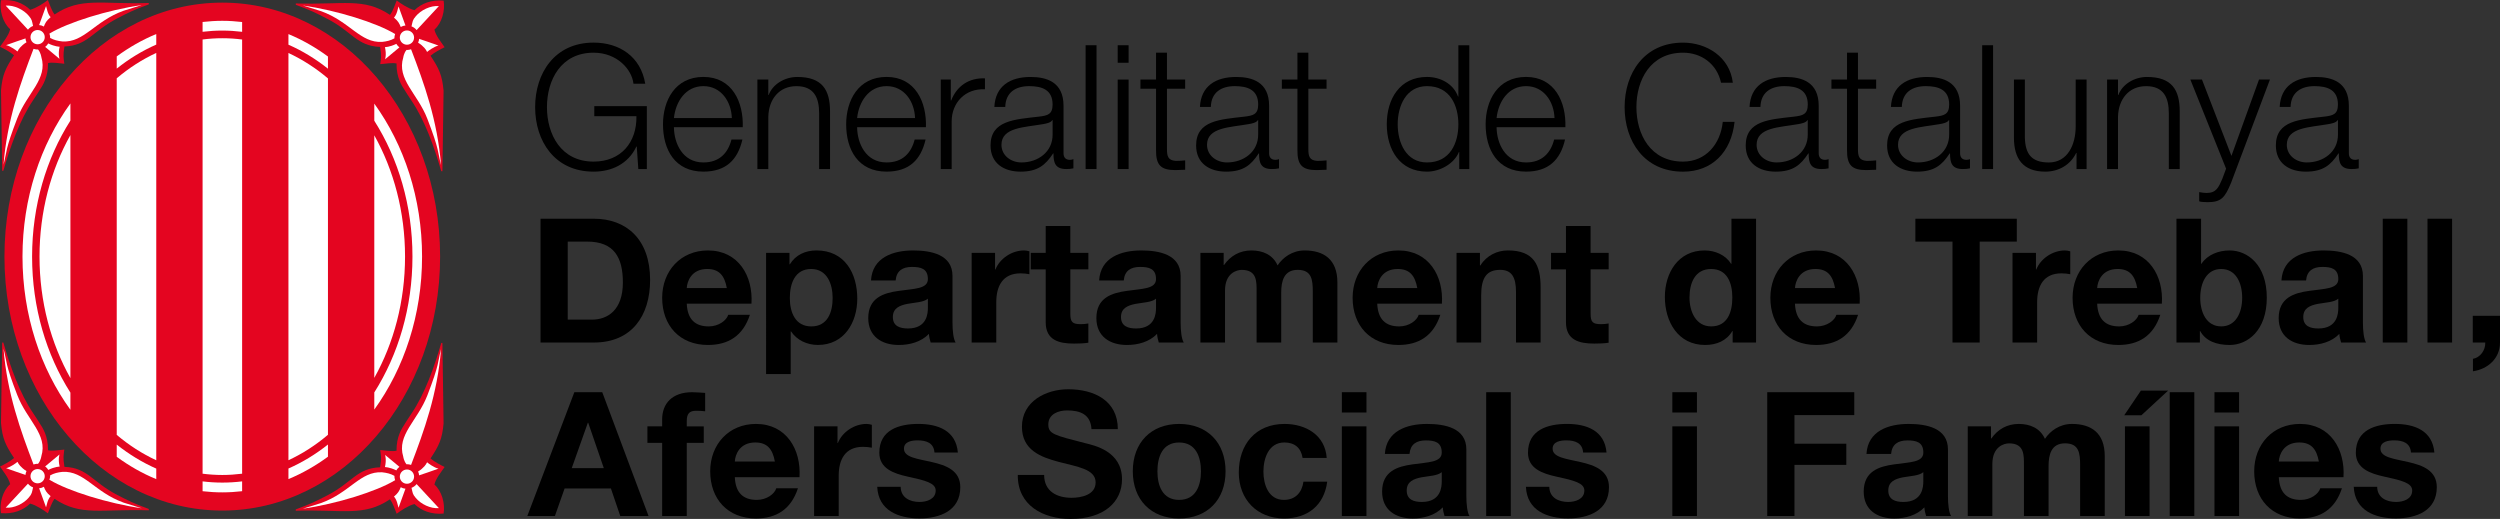 <!-- Generator: Adobe Illustrator 19.1.0, SVG Export Plug-In  -->
<svg version="1.1"
	 xmlns="http://www.w3.org/2000/svg" xmlns:xlink="http://www.w3.org/1999/xlink" xmlns:a="http://ns.adobe.com/AdobeSVGViewerExtensions/3.0/"
	 x="0px" y="0px" width="115.284px" height="23.931px" viewBox="0 0 115.284 23.931"
	 style="enable-background:new 0 0 115.284 23.931;" xml:space="preserve">
<rect x="0" y="0" width="115.284" height="23.931" fill="#333333" stroke="none"/>
<style type="text/css">
	.st0{fill:#E40520;}
	.st1{fill:#FFFFFF;}
</style>
<defs>
</defs>
<g>
	<g>
		<path class="st0" d="M10.25,0.121c-5.548,0-10.045,5.244-10.045,11.712S4.702,23.544,10.25,23.544
			c5.548,0,10.045-5.244,10.045-11.712S15.798,0.121,10.25,0.121z"/>
		<path class="st1" d="M3.247,17.437c-0.899-1.603-1.425-3.53-1.425-5.605c0-2.075,0.525-4.003,1.425-5.604V17.437z"/>
		<path class="st1" d="M5.383,3.611C5.944,3.135,6.556,2.742,7.206,2.44v18.785c-0.65-0.302-1.262-0.696-1.823-1.171V3.611z"/>
		<path class="st1" d="M9.342,1.821c0.299-0.038,0.602-0.058,0.908-0.058c0.309,0,0.614,0.02,0.915,0.059v20.022
			c-0.301,0.037-0.606,0.059-0.915,0.059c-0.307,0-0.609-0.021-0.908-0.059V1.821z"/>
		<path class="st1" d="M13.301,2.443c0.65,0.303,1.262,0.697,1.822,1.173v16.434c-0.561,0.476-1.172,0.871-1.822,1.173V2.443z"/>
		<path class="st1" d="M17.26,6.24c0.896,1.601,1.418,3.523,1.418,5.593c0,2.07-0.522,3.993-1.418,5.593V6.24z"/>
		<path class="st1" d="M15.123,2.606v0.562c-0.564-0.449-1.175-0.823-1.822-1.107V1.572C13.944,1.838,14.555,2.187,15.123,2.606z"/>
		<path class="st1" d="M10.25,0.96c0.309,0,0.614,0.02,0.915,0.055v0.452c-0.301-0.036-0.606-0.057-0.915-0.057
			c-0.307,0-0.609,0.02-0.908,0.056V1.013C9.641,0.98,9.944,0.96,10.25,0.96z"/>
		<path class="st1" d="M7.206,1.569v0.487C6.559,2.341,5.948,2.714,5.383,3.163V2.601C5.952,2.183,6.562,1.835,7.206,1.569z"/>
		<path class="st1" d="M1.037,11.833c0-2.697,0.832-5.163,2.21-7.063v0.79C2.139,7.304,1.48,9.477,1.48,11.833
			s0.658,4.528,1.767,6.273v0.79C1.869,16.996,1.037,14.529,1.037,11.833z"/>
		<path class="st1" d="M5.383,21.064v-0.562c0.565,0.448,1.176,0.821,1.823,1.107v0.486C6.562,21.83,5.952,21.483,5.383,21.064z"/>
		<path class="st1" d="M10.25,22.705c-0.306,0-0.609-0.019-0.908-0.053v-0.454c0.299,0.037,0.602,0.056,0.908,0.056
			c0.309,0,0.614-0.019,0.915-0.056v0.453C10.864,22.686,10.559,22.705,10.25,22.705z"/>
		<path class="st1" d="M13.301,22.093v-0.488c0.647-0.285,1.258-0.658,1.822-1.107v0.562C14.555,21.478,13.944,21.827,13.301,22.093
			z"/>
		<path class="st1" d="M17.26,18.096c1.104-1.744,1.76-3.913,1.76-6.264s-0.655-4.52-1.76-6.264v-0.79
			c1.373,1.898,2.203,4.361,2.203,7.054s-0.83,5.155-2.203,7.055V18.096z"/>
		<path class="st0" d="M20.032,22.345c0.068-0.291,0.31-0.572,0.47-0.81c-0.205-0.101-0.469-0.239-0.649-0.395
			c0.396-0.596,0.536-0.893,0.602-1.611l-0.054-3.714h-0.053c-0.323,1.117-0.757,2.35-1.377,3.261
			c-0.176,0.258-0.211,0.326-0.31,0.479c-0.122,0.188-0.385,0.573-0.376,1.23c-0.223,0.045-0.491-0.014-0.751-0.032
			c0.033,0.28,0.068,0.335-0.006,0.796c-1.073,0.04-1.278,0.696-2.436,1.296c-0.529,0.274-0.754,0.387-1.454,0.646v0.061
			c2.174-0.068,3.134,0.287,4.345-0.527c0.142,0.188,0.215,0.445,0.309,0.666c0.171-0.135,0.539-0.377,0.819-0.449
			c0.32,0.315,0.794,0.491,1.344,0.441C20.534,23.24,20.38,22.645,20.032,22.345z"/>
		<path class="st1" d="M20.22,21.611c-0.142,0.058-0.883,0.305-0.883,0.305l-0.01,0.01c-0.003-0.059-0.017-0.117-0.042-0.172
			l-0.004-0.012c0.259-0.155,0.392-0.36,0.394-0.395c-0.002-0.003,0.026-0.03,0.027-0.029c0.002,0,0.002,0.001,0.002,0.004
			C19.727,21.351,20.019,21.569,20.22,21.611z"/>
		<path class="st1" d="M19.704,18.24c0.573-1.48,0.473-1.529,0.635-2.145c-0.166,2.069-0.784,3.777-1.383,5.344
			c0,0-0.138-0.043-0.209-0.028c-0.124-0.143-0.151-0.349-0.151-0.349C18.286,20.052,19.253,19.404,19.704,18.24z"/>
		<path class="st1" d="M17.757,20.976l0.659,0.549l0.003,0.006c-0.021,0.014-0.038,0.03-0.056,0.047
			c-0.032,0.031-0.059,0.066-0.08,0.104l-0.003,0.01c-0.32-0.155-0.529-0.153-0.529-0.153C17.832,21.19,17.757,20.976,17.757,20.976
			z"/>
		<path class="st1" d="M13.961,23.46l0.844-0.263c1.332-0.479,1.81-1.474,2.814-1.418c0.215,0.023,0.395,0.065,0.571,0.165l0,0
			c-0.007,0.066,0.014,0.142,0.032,0.206h-0.014C17.371,22.657,15.537,23.234,13.961,23.46z"/>
		<path class="st1" d="M18.378,23.414c-0.038-0.103-0.061-0.349-0.21-0.514c0.201-0.172,0.244-0.266,0.312-0.433l0.005,0.002
			c0.062,0.038,0.134,0.06,0.205,0.066l0.008-0.001L18.378,23.414z"/>
		<circle class="st1" cx="18.766" cy="21.979" r="0.329"/>
		<path class="st1" d="M19.169,22.957c-0.149-0.172-0.137-0.229-0.193-0.463c0.073-0.021,0.184-0.098,0.235-0.171l1.028,1.108
			C19.857,23.466,19.405,23.246,19.169,22.957z"/>
		<path class="st0" d="M20.032,1.366c0.068,0.292,0.31,0.572,0.47,0.811c-0.205,0.101-0.469,0.238-0.649,0.394
			c0.396,0.597,0.536,0.895,0.602,1.612l-0.054,3.713h-0.053c-0.323-1.117-0.757-2.35-1.377-3.261
			c-0.176-0.258-0.211-0.325-0.31-0.479c-0.122-0.187-0.385-0.571-0.376-1.229c-0.223-0.045-0.491,0.013-0.751,0.032
			c0.033-0.28,0.068-0.335-0.006-0.796c-1.073-0.04-1.278-0.697-2.436-1.296C14.564,0.593,14.34,0.48,13.64,0.221V0.159
			c2.174,0.069,3.134-0.285,4.345,0.528c0.142-0.188,0.215-0.446,0.309-0.666c0.171,0.135,0.539,0.377,0.819,0.449
			c0.32-0.316,0.794-0.492,1.344-0.441C20.534,0.471,20.38,1.066,20.032,1.366z"/>
		<path class="st1" d="M20.22,2.101c-0.142-0.059-0.883-0.306-0.883-0.306l-0.01-0.01c-0.003,0.059-0.017,0.118-0.042,0.173
			L19.281,1.97c0.259,0.154,0.392,0.36,0.394,0.395c-0.002,0.002,0.026,0.029,0.027,0.029c0.002,0,0.002-0.002,0.002-0.004
			C19.727,2.36,20.019,2.143,20.22,2.101z"/>
		<path class="st1" d="M19.704,5.472c0.573,1.48,0.473,1.529,0.635,2.144c-0.166-2.07-0.784-3.777-1.383-5.344
			c0,0-0.138,0.042-0.209,0.029c-0.124,0.143-0.151,0.348-0.151,0.348C18.286,3.66,19.253,4.308,19.704,5.472z"/>
		<path class="st1" d="M17.757,2.735l0.659-0.549l0.003-0.005c-0.021-0.014-0.038-0.029-0.056-0.047
			c-0.032-0.032-0.059-0.066-0.08-0.103l-0.003-0.01c-0.32,0.156-0.529,0.152-0.529,0.152C17.832,2.521,17.757,2.735,17.757,2.735z"
			/>
		<path class="st1" d="M13.961,0.252l0.844,0.263c1.332,0.479,1.81,1.474,2.814,1.417c0.215-0.022,0.395-0.065,0.571-0.165l0,0
			c-0.007-0.065,0.014-0.142,0.032-0.205h-0.014C17.371,1.054,15.537,0.477,13.961,0.252z"/>
		<path class="st1" d="M18.378,0.297c-0.038,0.104-0.061,0.349-0.21,0.515c0.201,0.171,0.244,0.265,0.312,0.432l0.005-0.002
			c0.062-0.037,0.134-0.06,0.205-0.065l0.008,0.001L18.378,0.297z"/>
		<circle class="st1" cx="18.766" cy="1.733" r="0.329"/>
		<path class="st1" d="M19.169,0.755c-0.149,0.172-0.137,0.228-0.193,0.463c0.073,0.02,0.184,0.097,0.235,0.17l1.028-1.107
			C19.857,0.246,19.405,0.466,19.169,0.755z"/>
		<path class="st0" d="M0.469,22.326C0.401,22.035,0.159,21.753,0,21.515c0.205-0.102,0.469-0.239,0.647-0.395
			c-0.395-0.596-0.536-0.894-0.601-1.611L0.1,15.795h0.053c0.324,1.116,0.758,2.35,1.377,3.261c0.176,0.258,0.211,0.325,0.31,0.478
			c0.121,0.188,0.384,0.572,0.375,1.229c0.223,0.047,0.491-0.012,0.75-0.031c-0.031,0.281-0.066,0.336,0.006,0.796
			c1.074,0.041,1.279,0.696,2.436,1.296c0.53,0.274,0.754,0.387,1.454,0.646v0.062c-2.174-0.069-3.134,0.286-4.345-0.528
			c-0.142,0.188-0.215,0.446-0.308,0.667c-0.172-0.135-0.54-0.378-0.819-0.449c-0.32,0.314-0.795,0.49-1.345,0.441
			C-0.033,23.22,0.121,22.625,0.469,22.326z"/>
		<path class="st1" d="M0.281,21.59c0.143,0.058,0.884,0.306,0.884,0.306l0.009,0.01c0.003-0.059,0.018-0.117,0.043-0.172
			l0.003-0.013c-0.259-0.155-0.391-0.36-0.395-0.394c0.002-0.004-0.025-0.031-0.027-0.029c-0.001,0-0.001,0.002-0.001,0.004
			C0.774,21.332,0.482,21.548,0.281,21.59z"/>
		<path class="st1" d="M0.798,18.22c-0.574-1.48-0.474-1.529-0.636-2.145c0.166,2.069,0.785,3.776,1.384,5.344
			c0,0,0.138-0.043,0.208-0.029c0.124-0.145,0.152-0.348,0.152-0.348C2.215,20.032,1.248,19.384,0.798,18.22z"/>
		<path class="st1" d="M2.744,20.957l-0.659,0.549L2.083,21.51c0.019,0.015,0.038,0.03,0.056,0.048
			c0.031,0.031,0.058,0.066,0.079,0.102l0.003,0.011c0.32-0.156,0.529-0.154,0.529-0.154C2.669,21.171,2.744,20.957,2.744,20.957z"
			/>
		<path class="st1" d="M6.541,23.44l-0.844-0.263c-1.333-0.479-1.812-1.475-2.816-1.418c-0.214,0.022-0.393,0.065-0.571,0.165l0,0
			c0.008,0.065-0.014,0.142-0.032,0.206h0.015C3.13,22.636,4.964,23.214,6.541,23.44z"/>
		<path class="st1" d="M2.123,23.394c0.039-0.104,0.061-0.348,0.211-0.514c-0.202-0.172-0.244-0.266-0.312-0.434L2.017,22.45
			c-0.064,0.038-0.134,0.06-0.205,0.065l-0.009-0.002L2.123,23.394z"/>
		<circle class="st1" cx="1.735" cy="21.959" r="0.329"/>
		<path class="st1" d="M1.333,22.937c0.148-0.173,0.137-0.229,0.192-0.463c-0.073-0.022-0.184-0.098-0.235-0.17l-1.028,1.106
			C0.644,23.447,1.096,23.225,1.333,22.937z"/>
		<path class="st0" d="M0.469,1.345C0.401,1.638,0.159,1.919,0,2.157C0.205,2.257,0.469,2.396,0.647,2.55
			C0.253,3.147,0.111,3.445,0.047,4.162L0.1,7.877h0.053c0.324-1.117,0.758-2.35,1.377-3.26C1.705,4.358,1.74,4.29,1.84,4.137
			c0.121-0.188,0.384-0.572,0.375-1.23c0.223-0.045,0.491,0.012,0.75,0.032C2.934,2.659,2.898,2.604,2.971,2.144
			C4.045,2.103,4.25,1.447,5.407,0.848c0.53-0.275,0.754-0.388,1.454-0.647V0.138c-2.174,0.07-3.134-0.285-4.345,0.529
			C2.375,0.48,2.302,0.22,2.209,0.001c-0.172,0.135-0.54,0.377-0.819,0.45c-0.32-0.316-0.795-0.492-1.345-0.442
			C-0.033,0.451,0.121,1.046,0.469,1.345z"/>
		<path class="st1" d="M0.281,2.082c0.143-0.059,0.884-0.307,0.884-0.307l0.009-0.01c0.003,0.06,0.018,0.118,0.043,0.173L1.22,1.951
			c-0.259,0.154-0.391,0.36-0.395,0.394c0.002,0.003-0.025,0.03-0.027,0.03c-0.001,0-0.001-0.002-0.001-0.004
			C0.774,2.34,0.482,2.124,0.281,2.082z"/>
		<path class="st1" d="M0.798,5.452C0.224,6.933,0.324,6.981,0.162,7.597c0.166-2.07,0.785-3.778,1.384-5.345
			c0,0,0.138,0.043,0.208,0.029c0.124,0.144,0.152,0.348,0.152,0.348C2.215,3.64,1.248,4.288,0.798,5.452z"/>
		<path class="st1" d="M2.744,2.715l-0.659-0.55L2.083,2.161c0.019-0.014,0.038-0.029,0.056-0.047
			C2.17,2.083,2.196,2.047,2.218,2.01l0.003-0.009C2.541,2.157,2.75,2.154,2.75,2.154C2.669,2.502,2.744,2.715,2.744,2.715z"/>
		<path class="st1" d="M6.541,0.232L5.697,0.496C4.364,0.974,3.886,1.969,2.882,1.912C2.668,1.89,2.488,1.847,2.31,1.748l0,0
			c0.008-0.066-0.014-0.143-0.032-0.205l0.015-0.001C3.13,1.036,4.964,0.458,6.541,0.232z"/>
		<path class="st1" d="M2.123,0.278c0.039,0.104,0.061,0.349,0.211,0.515C2.132,0.962,2.09,1.056,2.022,1.224L2.017,1.222
			C1.953,1.184,1.883,1.162,1.811,1.157L1.803,1.158L2.123,0.278z"/>
		<circle class="st1" cx="1.735" cy="1.713" r="0.329"/>
		<path class="st1" d="M1.333,0.736C1.481,0.908,1.47,0.964,1.525,1.197c-0.073,0.022-0.184,0.1-0.235,0.172L0.262,0.26
			C0.644,0.225,1.096,0.447,1.333,0.736z"/>
	</g>
	<g>
		<path d="M29.827,7.795h-0.392l-0.072-1.039h-0.016c-0.384,0.815-1.151,1.159-1.975,1.159c-1.799,0-2.695-1.415-2.695-2.975
			c0-1.559,0.896-2.975,2.695-2.975c1.199,0,2.175,0.648,2.382,1.895h-0.543C29.14,3.205,28.46,2.43,27.373,2.43
			c-1.511,0-2.151,1.264-2.151,2.511c0,1.247,0.64,2.511,2.151,2.511c1.263,0,1.998-0.888,1.975-2.095h-1.943V4.893h2.423V7.795z"/>
		<path d="M31.077,5.868c0.008,0.735,0.392,1.623,1.359,1.623c0.736,0,1.135-0.432,1.295-1.056h0.504
			c-0.216,0.936-0.759,1.479-1.799,1.479c-1.311,0-1.863-1.008-1.863-2.183c0-1.088,0.552-2.184,1.863-2.184
			c1.327,0,1.855,1.16,1.815,2.319H31.077z M33.748,5.444c-0.024-0.76-0.496-1.472-1.312-1.472c-0.823,0-1.279,0.72-1.359,1.472
			H33.748z"/>
		<path d="M34.926,3.669h0.504v0.712h0.016c0.184-0.496,0.736-0.832,1.319-0.832c1.16,0,1.511,0.608,1.511,1.592v2.654h-0.503V5.221
			c0-0.712-0.232-1.248-1.048-1.248c-0.799,0-1.279,0.608-1.295,1.416v2.406h-0.504V3.669z"/>
		<path d="M39.525,5.868c0.008,0.735,0.392,1.623,1.359,1.623c0.736,0,1.135-0.432,1.295-1.056h0.503
			c-0.216,0.936-0.759,1.479-1.799,1.479c-1.311,0-1.863-1.008-1.863-2.183c0-1.088,0.552-2.184,1.863-2.184
			c1.327,0,1.855,1.16,1.815,2.319H39.525z M42.196,5.444c-0.024-0.76-0.496-1.472-1.312-1.472c-0.823,0-1.279,0.72-1.359,1.472
			H42.196z"/>
		<path d="M43.382,3.669h0.463v0.968h0.016c0.256-0.664,0.815-1.056,1.559-1.023v0.504c-0.912-0.048-1.535,0.623-1.535,1.478v2.199
			h-0.503V3.669z"/>
		<path d="M45.853,4.933c0.048-0.968,0.728-1.384,1.671-1.384c0.728,0,1.519,0.225,1.519,1.328v2.19
			c0,0.191,0.096,0.304,0.296,0.304c0.056,0,0.12-0.016,0.16-0.032v0.424c-0.112,0.024-0.192,0.032-0.328,0.032
			c-0.512,0-0.592-0.288-0.592-0.72h-0.016c-0.352,0.536-0.712,0.84-1.503,0.84c-0.76,0-1.383-0.376-1.383-1.208
			c0-1.159,1.127-1.199,2.215-1.327c0.416-0.048,0.647-0.104,0.647-0.56c0-0.68-0.488-0.848-1.079-0.848
			c-0.624,0-1.087,0.288-1.104,0.96H45.853z M48.54,5.54h-0.016c-0.064,0.12-0.288,0.16-0.424,0.184
			c-0.856,0.152-1.919,0.145-1.919,0.952c0,0.504,0.448,0.815,0.92,0.815c0.768,0,1.447-0.488,1.439-1.296V5.54z"/>
		<path d="M50.061,2.086h0.504v5.709h-0.504V2.086z"/>
		<path d="M51.541,2.086h0.503v0.808h-0.503V2.086z M51.541,3.669h0.503v4.126h-0.503V3.669z"/>
		<path d="M53.813,3.669h0.839v0.424h-0.839v2.782c0,0.328,0.048,0.521,0.408,0.544c0.144,0,0.288-0.008,0.432-0.023v0.432
			c-0.152,0-0.296,0.016-0.448,0.016c-0.671,0-0.903-0.224-0.896-0.928V4.093H52.59V3.669h0.719V2.43h0.504V3.669z"/>
		<path d="M55.333,4.933c0.048-0.968,0.727-1.384,1.671-1.384c0.728,0,1.519,0.225,1.519,1.328v2.19
			c0,0.191,0.096,0.304,0.296,0.304c0.056,0,0.12-0.016,0.16-0.032v0.424c-0.112,0.024-0.192,0.032-0.328,0.032
			c-0.512,0-0.592-0.288-0.592-0.72h-0.016c-0.352,0.536-0.711,0.84-1.503,0.84c-0.76,0-1.383-0.376-1.383-1.208
			c0-1.159,1.127-1.199,2.215-1.327c0.416-0.048,0.647-0.104,0.647-0.56c0-0.68-0.488-0.848-1.079-0.848
			c-0.624,0-1.087,0.288-1.104,0.96H55.333z M58.019,5.54h-0.016c-0.064,0.12-0.288,0.16-0.424,0.184
			c-0.856,0.152-1.919,0.145-1.919,0.952c0,0.504,0.448,0.815,0.92,0.815c0.767,0,1.447-0.488,1.439-1.296V5.54z"/>
		<path d="M60.333,3.669h0.839v0.424h-0.839v2.782c0,0.328,0.048,0.521,0.408,0.544c0.144,0,0.288-0.008,0.432-0.023v0.432
			c-0.152,0-0.295,0.016-0.448,0.016c-0.671,0-0.903-0.224-0.896-0.928V4.093H59.11V3.669h0.719V2.43h0.504V3.669z"/>
		<path d="M67.755,7.795h-0.464V7.012h-0.016c-0.216,0.535-0.872,0.903-1.471,0.903c-1.255,0-1.855-1.016-1.855-2.183
			c0-1.168,0.6-2.184,1.855-2.184c0.616,0,1.215,0.312,1.431,0.904h0.016V2.086h0.504V7.795z M65.804,7.491
			c1.072,0,1.447-0.903,1.447-1.759c0-0.855-0.375-1.76-1.447-1.76c-0.96,0-1.351,0.904-1.351,1.76
			C64.453,6.588,64.845,7.491,65.804,7.491z"/>
		<path d="M69.013,5.868c0.008,0.735,0.392,1.623,1.359,1.623c0.736,0,1.135-0.432,1.295-1.056h0.503
			c-0.216,0.936-0.759,1.479-1.799,1.479c-1.311,0-1.863-1.008-1.863-2.183c0-1.088,0.552-2.184,1.863-2.184
			c1.327,0,1.855,1.16,1.815,2.319H69.013z M71.684,5.444c-0.024-0.76-0.496-1.472-1.312-1.472c-0.823,0-1.279,0.72-1.359,1.472
			H71.684z"/>
		<path d="M79.363,3.814c-0.192-0.88-0.919-1.384-1.751-1.384c-1.511,0-2.151,1.264-2.151,2.511c0,1.247,0.64,2.511,2.151,2.511
			c1.055,0,1.727-0.815,1.831-1.831h0.544c-0.152,1.399-1.04,2.295-2.375,2.295c-1.799,0-2.695-1.415-2.695-2.975
			c0-1.559,0.895-2.975,2.695-2.975c1.079,0,2.151,0.648,2.295,1.848H79.363z"/>
		<path d="M80.677,4.933c0.048-0.968,0.728-1.384,1.671-1.384c0.728,0,1.519,0.225,1.519,1.328v2.19
			c0,0.191,0.096,0.304,0.296,0.304c0.056,0,0.12-0.016,0.16-0.032v0.424c-0.112,0.024-0.192,0.032-0.328,0.032
			c-0.512,0-0.592-0.288-0.592-0.72h-0.016c-0.352,0.536-0.711,0.84-1.503,0.84c-0.76,0-1.383-0.376-1.383-1.208
			c0-1.159,1.127-1.199,2.215-1.327c0.415-0.048,0.647-0.104,0.647-0.56c0-0.68-0.488-0.848-1.079-0.848
			c-0.624,0-1.087,0.288-1.104,0.96H80.677z M83.363,5.54h-0.016c-0.064,0.12-0.288,0.16-0.424,0.184
			c-0.855,0.152-1.919,0.145-1.919,0.952c0,0.504,0.448,0.815,0.919,0.815c0.768,0,1.447-0.488,1.439-1.296V5.54z"/>
		<path d="M85.677,3.669h0.839v0.424h-0.839v2.782c0,0.328,0.048,0.521,0.408,0.544c0.144,0,0.288-0.008,0.432-0.023v0.432
			c-0.152,0-0.295,0.016-0.448,0.016c-0.671,0-0.903-0.224-0.896-0.928V4.093h-0.719V3.669h0.719V2.43h0.504V3.669z"/>
		<path d="M87.197,4.933c0.048-0.968,0.728-1.384,1.671-1.384c0.728,0,1.519,0.225,1.519,1.328v2.19
			c0,0.191,0.096,0.304,0.296,0.304c0.056,0,0.12-0.016,0.16-0.032v0.424c-0.112,0.024-0.192,0.032-0.328,0.032
			c-0.512,0-0.592-0.288-0.592-0.72h-0.016c-0.352,0.536-0.711,0.84-1.503,0.84c-0.76,0-1.383-0.376-1.383-1.208
			c0-1.159,1.127-1.199,2.215-1.327c0.416-0.048,0.647-0.104,0.647-0.56c0-0.68-0.488-0.848-1.079-0.848
			c-0.624,0-1.087,0.288-1.104,0.96H87.197z M89.883,5.54h-0.016c-0.063,0.12-0.288,0.16-0.423,0.184
			c-0.856,0.152-1.919,0.145-1.919,0.952c0,0.504,0.448,0.815,0.919,0.815c0.768,0,1.447-0.488,1.439-1.296V5.54z"/>
		<path d="M91.405,2.086h0.503v5.709h-0.503V2.086z"/>
		<path d="M96.219,7.795h-0.463V7.052H95.74c-0.264,0.552-0.808,0.863-1.423,0.863c-1.04,0-1.447-0.607-1.447-1.567V3.669h0.504
			v2.687c0.024,0.744,0.304,1.136,1.104,1.136c0.863,0,1.239-0.815,1.239-1.655V3.669h0.503V7.795z"/>
		<path d="M97.165,3.669h0.504v0.712h0.016c0.184-0.496,0.736-0.832,1.319-0.832c1.16,0,1.511,0.608,1.511,1.592v2.654h-0.503V5.221
			c0-0.712-0.232-1.248-1.048-1.248c-0.799,0-1.279,0.608-1.295,1.416v2.406h-0.504V3.669z"/>
		<path d="M101.005,3.669h0.536l1.359,3.519l1.271-3.519h0.504l-1.791,4.758c-0.288,0.695-0.456,0.896-1.087,0.896
			c-0.2-0.008-0.304-0.008-0.384-0.04V8.858c0.12,0.024,0.232,0.04,0.344,0.04c0.448,0,0.552-0.264,0.72-0.647l0.176-0.472
			L101.005,3.669z"/>
		<path d="M105.124,4.933c0.048-0.968,0.728-1.384,1.671-1.384c0.728,0,1.519,0.225,1.519,1.328v2.19
			c0,0.191,0.096,0.304,0.296,0.304c0.056,0,0.12-0.016,0.16-0.032v0.424c-0.112,0.024-0.192,0.032-0.328,0.032
			c-0.512,0-0.592-0.288-0.592-0.72h-0.016c-0.352,0.536-0.712,0.84-1.503,0.84c-0.76,0-1.383-0.376-1.383-1.208
			c0-1.159,1.128-1.199,2.215-1.327c0.415-0.048,0.647-0.104,0.647-0.56c0-0.68-0.488-0.848-1.079-0.848
			c-0.624,0-1.087,0.288-1.104,0.96H105.124z M107.811,5.54h-0.016c-0.063,0.12-0.288,0.16-0.423,0.184
			c-0.856,0.152-1.919,0.145-1.919,0.952c0,0.504,0.448,0.815,0.92,0.815c0.768,0,1.447-0.488,1.439-1.296V5.54z"/>
		<path d="M24.926,10.086h2.462c1.479,0,2.591,0.928,2.591,2.822c0,1.655-0.848,2.887-2.591,2.887h-2.462V10.086z M26.181,14.739
			H27.3c0.727,0,1.423-0.447,1.423-1.711c0-1.151-0.4-1.887-1.647-1.887h-0.896V14.739z"/>
		<path d="M31.669,14.004c0.032,0.72,0.384,1.048,1.016,1.048c0.455,0,0.823-0.28,0.896-0.536h1c-0.32,0.976-1,1.392-1.935,1.392
			c-1.303,0-2.111-0.896-2.111-2.175c0-1.239,0.855-2.184,2.111-2.184c1.407,0,2.087,1.184,2.007,2.455H31.669z M33.516,13.284
			c-0.104-0.575-0.352-0.88-0.904-0.88c-0.719,0-0.927,0.561-0.943,0.88H33.516z"/>
		<path d="M35.326,11.661h1.08v0.527h0.016c0.271-0.439,0.719-0.64,1.231-0.64c1.295,0,1.879,1.048,1.879,2.224
			c0,1.102-0.607,2.135-1.815,2.135c-0.496,0-0.967-0.216-1.239-0.624h-0.016v1.967h-1.135V11.661z M38.396,13.74
			c0-0.656-0.264-1.336-0.991-1.336c-0.744,0-0.983,0.664-0.983,1.336c0,0.672,0.256,1.312,0.991,1.312
			C38.156,15.052,38.396,14.412,38.396,13.74z"/>
		<path d="M40.165,12.933c0.064-1.063,1.016-1.384,1.943-1.384c0.824,0,1.815,0.185,1.815,1.176v2.15c0,0.376,0.04,0.752,0.144,0.92
			h-1.151c-0.04-0.128-0.072-0.264-0.08-0.399c-0.36,0.375-0.887,0.512-1.391,0.512c-0.784,0-1.407-0.393-1.407-1.239
			c0-0.936,0.704-1.16,1.407-1.256c0.696-0.104,1.343-0.08,1.343-0.544c0-0.487-0.336-0.56-0.735-0.56
			c-0.432,0-0.712,0.176-0.752,0.624H40.165z M42.788,13.773c-0.192,0.167-0.592,0.176-0.943,0.239
			c-0.352,0.072-0.672,0.192-0.672,0.607c0,0.424,0.328,0.528,0.696,0.528c0.887,0,0.919-0.704,0.919-0.952V13.773z"/>
		<path d="M44.806,11.661h1.08v0.768h0.016c0.207-0.519,0.767-0.88,1.319-0.88c0.08,0,0.176,0.017,0.248,0.04v1.056
			c-0.104-0.023-0.272-0.04-0.408-0.04c-0.831,0-1.119,0.6-1.119,1.327v1.863h-1.136V11.661z"/>
		<path d="M49.357,11.661h0.832v0.76h-0.832v2.047c0,0.384,0.096,0.48,0.479,0.48c0.12,0,0.232-0.008,0.352-0.032v0.888
			c-0.192,0.032-0.44,0.04-0.664,0.04c-0.696,0-1.303-0.16-1.303-0.983v-2.439h-0.688v-0.76h0.688v-1.239h1.135V11.661z"/>
		<path d="M50.685,12.933c0.064-1.063,1.016-1.384,1.943-1.384c0.824,0,1.815,0.185,1.815,1.176v2.15c0,0.376,0.04,0.752,0.144,0.92
			h-1.151c-0.04-0.128-0.072-0.264-0.08-0.399c-0.36,0.375-0.887,0.512-1.391,0.512c-0.784,0-1.407-0.393-1.407-1.239
			c0-0.936,0.704-1.16,1.407-1.256c0.696-0.104,1.343-0.08,1.343-0.544c0-0.487-0.336-0.56-0.736-0.56
			c-0.432,0-0.712,0.176-0.751,0.624H50.685z M53.308,13.773c-0.192,0.167-0.592,0.176-0.943,0.239
			c-0.352,0.072-0.672,0.192-0.672,0.607c0,0.424,0.328,0.528,0.696,0.528c0.888,0,0.919-0.704,0.919-0.952V13.773z"/>
		<path d="M55.357,11.661h1.071v0.56h0.016c0.296-0.424,0.728-0.672,1.263-0.672c0.519,0,0.983,0.192,1.207,0.689
			c0.24-0.36,0.671-0.689,1.247-0.689c0.879,0,1.511,0.408,1.511,1.479v2.767h-1.135v-2.343c0-0.552-0.048-1.008-0.696-1.008
			c-0.64,0-0.76,0.528-0.76,1.048v2.303h-1.135v-2.318c0-0.48,0.032-1.032-0.688-1.032c-0.224,0-0.768,0.145-0.768,0.952v2.398
			h-1.135V11.661z"/>
		<path d="M63.509,14.004c0.032,0.72,0.384,1.048,1.016,1.048c0.456,0,0.823-0.28,0.896-0.536h0.999
			c-0.32,0.976-0.999,1.392-1.935,1.392c-1.303,0-2.111-0.896-2.111-2.175c0-1.239,0.856-2.184,2.111-2.184
			c1.407,0,2.087,1.184,2.007,2.455H63.509z M65.356,13.284c-0.104-0.575-0.352-0.88-0.904-0.88c-0.719,0-0.927,0.561-0.943,0.88
			H65.356z"/>
		<path d="M67.165,11.661h1.08v0.576h0.024c0.288-0.464,0.784-0.689,1.263-0.689c1.208,0,1.511,0.68,1.511,1.703v2.543h-1.135V13.46
			c0-0.68-0.2-1.016-0.727-1.016c-0.616,0-0.879,0.345-0.879,1.184v2.167h-1.136V11.661z"/>
		<path d="M73.349,11.661h0.832v0.76h-0.832v2.047c0,0.384,0.096,0.48,0.479,0.48c0.12,0,0.232-0.008,0.352-0.032v0.888
			c-0.192,0.032-0.44,0.04-0.664,0.04c-0.696,0-1.304-0.16-1.304-0.983v-2.439h-0.688v-0.76h0.688v-1.239h1.136V11.661z"/>
		<path d="M79.899,15.268h-0.016c-0.264,0.447-0.728,0.64-1.255,0.64c-1.247,0-1.855-1.071-1.855-2.215
			c0-1.111,0.616-2.144,1.831-2.144c0.488,0,0.967,0.208,1.223,0.616h0.016v-2.079h1.135v5.709h-1.079V15.268z M78.908,12.404
			c-0.744,0-0.999,0.641-0.999,1.319c0,0.649,0.296,1.328,0.999,1.328c0.752,0,0.976-0.656,0.976-1.336
			C79.883,13.045,79.644,12.404,78.908,12.404z"/>
		<path d="M82.772,14.004c0.032,0.72,0.384,1.048,1.016,1.048c0.456,0,0.823-0.28,0.896-0.536h1c-0.32,0.976-1,1.392-1.935,1.392
			c-1.303,0-2.111-0.896-2.111-2.175c0-1.239,0.856-2.184,2.111-2.184c1.407,0,2.087,1.184,2.007,2.455H82.772z M84.62,13.284
			c-0.104-0.575-0.352-0.88-0.904-0.88c-0.719,0-0.927,0.561-0.943,0.88H84.62z"/>
		<path d="M90.036,11.142h-1.711v-1.056h4.677v1.056h-1.711v4.653h-1.255V11.142z"/>
		<path d="M92.805,11.661h1.08v0.768H93.9c0.207-0.519,0.768-0.88,1.319-0.88c0.08,0,0.176,0.017,0.248,0.04v1.056
			c-0.104-0.023-0.272-0.04-0.408-0.04c-0.832,0-1.119,0.6-1.119,1.327v1.863h-1.136V11.661z"/>
		<path d="M96.708,14.004c0.032,0.72,0.384,1.048,1.016,1.048c0.456,0,0.823-0.28,0.896-0.536h1c-0.32,0.976-1,1.392-1.935,1.392
			c-1.303,0-2.111-0.896-2.111-2.175c0-1.239,0.855-2.184,2.111-2.184c1.407,0,2.087,1.184,2.007,2.455H96.708z M98.555,13.284
			c-0.104-0.575-0.352-0.88-0.904-0.88c-0.719,0-0.927,0.561-0.943,0.88H98.555z"/>
		<path d="M100.365,10.086h1.135v2.079h0.016c0.28-0.424,0.791-0.616,1.303-0.616c0.824,0,1.711,0.664,1.711,2.175
			c0,1.52-0.888,2.184-1.711,2.184c-0.607,0-1.111-0.185-1.359-0.64h-0.016v0.527h-1.08V10.086z M102.428,12.404
			c-0.672,0-0.967,0.632-0.967,1.328c0,0.688,0.296,1.319,0.967,1.319c0.672,0,0.967-0.632,0.967-1.319
			C103.395,13.036,103.1,12.404,102.428,12.404z"/>
		<path d="M105.205,12.933c0.064-1.063,1.016-1.384,1.943-1.384c0.824,0,1.815,0.185,1.815,1.176v2.15
			c0,0.376,0.04,0.752,0.144,0.92h-1.151c-0.04-0.128-0.072-0.264-0.08-0.399c-0.36,0.375-0.887,0.512-1.391,0.512
			c-0.784,0-1.407-0.393-1.407-1.239c0-0.936,0.704-1.16,1.407-1.256c0.696-0.104,1.343-0.08,1.343-0.544
			c0-0.487-0.336-0.56-0.735-0.56c-0.432,0-0.712,0.176-0.752,0.624H105.205z M107.827,13.773c-0.192,0.167-0.592,0.176-0.943,0.239
			c-0.352,0.072-0.672,0.192-0.672,0.607c0,0.424,0.328,0.528,0.696,0.528c0.887,0,0.919-0.704,0.919-0.952V13.773z"/>
		<path d="M109.877,10.086h1.135v5.709h-1.135V10.086z"/>
		<path d="M111.94,10.086h1.135v5.709h-1.135V10.086z"/>
		<path d="M114.029,14.564h1.255v1.231c0,0.735-0.56,1.224-1.248,1.327v-0.575c0.336-0.057,0.584-0.4,0.568-0.752h-0.576V14.564z"/>
		<path d="M26.485,18.086h1.287l2.135,5.709h-1.304l-0.432-1.271h-2.135l-0.448,1.271h-1.272L26.485,18.086z M26.365,21.588h1.479
			l-0.72-2.095h-0.016L26.365,21.588z"/>
		<path d="M30.534,20.421h-0.68v-0.76h0.68v-0.319c0-0.728,0.456-1.256,1.383-1.256c0.2,0,0.408,0.024,0.6,0.032v0.848
			c-0.136-0.017-0.272-0.024-0.416-0.024c-0.304,0-0.432,0.128-0.432,0.472v0.248h0.784v0.76h-0.784v3.374h-1.135V20.421z"/>
		<path d="M33.885,22.004c0.032,0.72,0.384,1.048,1.016,1.048c0.455,0,0.823-0.28,0.896-0.536h0.999
			c-0.32,0.976-0.999,1.392-1.935,1.392c-1.303,0-2.111-0.896-2.111-2.175c0-1.239,0.855-2.184,2.111-2.184
			c1.407,0,2.087,1.184,2.007,2.455H33.885z M35.732,21.284c-0.104-0.575-0.352-0.88-0.904-0.88c-0.719,0-0.927,0.561-0.943,0.88
			H35.732z"/>
		<path d="M37.541,19.661h1.08v0.768h0.016c0.208-0.52,0.768-0.88,1.319-0.88c0.08,0,0.176,0.017,0.248,0.04v1.056
			c-0.104-0.023-0.272-0.04-0.408-0.04c-0.832,0-1.12,0.6-1.12,1.327v1.863h-1.135V19.661z"/>
		<path d="M41.533,22.451c0.008,0.496,0.423,0.696,0.871,0.696c0.328,0,0.744-0.128,0.744-0.528c0-0.344-0.472-0.463-1.287-0.64
			c-0.656-0.144-1.312-0.375-1.312-1.103c0-1.056,0.912-1.328,1.799-1.328c0.903,0,1.735,0.305,1.823,1.319h-1.079
			c-0.032-0.44-0.368-0.56-0.776-0.56c-0.256,0-0.631,0.048-0.631,0.384c0,0.408,0.64,0.464,1.287,0.616
			c0.664,0.151,1.311,0.392,1.311,1.159c0,1.087-0.943,1.439-1.887,1.439c-0.959,0-1.895-0.36-1.943-1.456H41.533z"/>
		<path d="M48.149,21.9c0,0.759,0.592,1.055,1.263,1.055c0.44,0,1.111-0.128,1.111-0.711c0-0.616-0.855-0.72-1.695-0.943
			c-0.848-0.225-1.703-0.552-1.703-1.624c0-1.167,1.104-1.727,2.135-1.727c1.191,0,2.287,0.52,2.287,1.839h-1.215
			c-0.039-0.688-0.527-0.863-1.127-0.863c-0.399,0-0.863,0.168-0.863,0.647c0,0.439,0.272,0.496,1.703,0.863
			c0.416,0.104,1.695,0.368,1.695,1.663c0,1.048-0.823,1.831-2.375,1.831c-1.263,0-2.447-0.623-2.431-2.03H48.149z"/>
		<path d="M54.372,19.549c1.304,0,2.143,0.864,2.143,2.184c0,1.311-0.839,2.175-2.143,2.175c-1.295,0-2.135-0.864-2.135-2.175
			C52.237,20.413,53.077,19.549,54.372,19.549z M54.372,23.052c0.776,0,1.008-0.664,1.008-1.319c0-0.664-0.232-1.328-1.008-1.328
			c-0.768,0-0.999,0.664-0.999,1.328C53.373,22.388,53.604,23.052,54.372,23.052z"/>
		<path d="M60.067,21.116c-0.072-0.464-0.368-0.712-0.839-0.712c-0.728,0-0.967,0.736-0.967,1.344c0,0.592,0.231,1.304,0.943,1.304
			c0.527,0,0.832-0.336,0.903-0.84h1.096c-0.144,1.096-0.904,1.695-1.991,1.695c-1.247,0-2.087-0.88-2.087-2.119
			c0-1.287,0.768-2.239,2.111-2.239c0.976,0,1.871,0.512,1.943,1.567H60.067z"/>
		<path d="M63.013,19.022h-1.135v-0.936h1.135V19.022z M61.877,19.661h1.135v4.134h-1.135V19.661z"/>
		<path d="M63.861,20.933c0.064-1.063,1.016-1.384,1.943-1.384c0.824,0,1.815,0.185,1.815,1.176v2.15c0,0.376,0.04,0.752,0.144,0.92
			h-1.151c-0.04-0.128-0.072-0.264-0.08-0.399c-0.36,0.375-0.887,0.512-1.391,0.512c-0.784,0-1.407-0.393-1.407-1.239
			c0-0.936,0.704-1.16,1.407-1.256c0.696-0.104,1.343-0.08,1.343-0.544c0-0.487-0.336-0.56-0.736-0.56
			c-0.432,0-0.711,0.176-0.751,0.624H63.861z M66.484,21.773c-0.192,0.167-0.592,0.176-0.943,0.239
			c-0.352,0.072-0.672,0.192-0.672,0.607c0,0.424,0.328,0.528,0.696,0.528c0.888,0,0.919-0.704,0.919-0.952V21.773z"/>
		<path d="M68.533,18.086h1.135v5.709h-1.135V18.086z"/>
		<path d="M71.444,22.451c0.008,0.496,0.424,0.696,0.872,0.696c0.328,0,0.744-0.128,0.744-0.528c0-0.344-0.472-0.463-1.287-0.64
			c-0.656-0.144-1.312-0.375-1.312-1.103c0-1.056,0.912-1.328,1.799-1.328c0.903,0,1.735,0.305,1.823,1.319h-1.079
			c-0.032-0.44-0.368-0.56-0.776-0.56c-0.256,0-0.631,0.048-0.631,0.384c0,0.408,0.64,0.464,1.287,0.616
			c0.664,0.151,1.312,0.392,1.312,1.159c0,1.087-0.944,1.439-1.887,1.439c-0.96,0-1.895-0.36-1.943-1.456H71.444z"/>
		<path d="M78.252,19.022h-1.135v-0.936h1.135V19.022z M77.117,19.661h1.135v4.134h-1.135V19.661z"/>
		<path d="M81.493,18.086h4.014v1.056h-2.758v1.319h2.391v0.976h-2.391v2.358h-1.255V18.086z"/>
		<path d="M86.069,20.933c0.064-1.063,1.016-1.384,1.943-1.384c0.824,0,1.815,0.185,1.815,1.176v2.15c0,0.376,0.04,0.752,0.144,0.92
			h-1.151c-0.04-0.128-0.072-0.264-0.08-0.399c-0.36,0.375-0.887,0.512-1.391,0.512c-0.784,0-1.407-0.393-1.407-1.239
			c0-0.936,0.704-1.16,1.407-1.256c0.696-0.104,1.343-0.08,1.343-0.544c0-0.487-0.336-0.56-0.735-0.56
			c-0.432,0-0.712,0.176-0.752,0.624H86.069z M88.691,21.773c-0.192,0.167-0.592,0.176-0.943,0.239
			c-0.352,0.072-0.672,0.192-0.672,0.607c0,0.424,0.328,0.528,0.696,0.528c0.887,0,0.919-0.704,0.919-0.952V21.773z"/>
		<path d="M90.741,19.661h1.071v0.56h0.016c0.296-0.424,0.728-0.672,1.263-0.672c0.52,0,0.983,0.192,1.208,0.688
			c0.24-0.36,0.671-0.688,1.247-0.688c0.879,0,1.511,0.408,1.511,1.479v2.767h-1.135v-2.343c0-0.552-0.048-1.008-0.696-1.008
			c-0.64,0-0.759,0.528-0.759,1.048v2.303h-1.136v-2.318c0-0.48,0.032-1.032-0.688-1.032c-0.224,0-0.768,0.145-0.768,0.952v2.398
			h-1.135V19.661z"/>
		<path d="M98.748,19.149h-0.792l0.768-1.136h1.255L98.748,19.149z M97.989,19.661h1.135v4.134h-1.135V19.661z"/>
		<path d="M100.053,18.086h1.135v5.709h-1.135V18.086z"/>
		<path d="M103.252,19.022h-1.135v-0.936h1.135V19.022z M102.117,19.661h1.135v4.134h-1.135V19.661z"/>
		<path d="M105.084,22.004c0.032,0.72,0.384,1.048,1.016,1.048c0.456,0,0.823-0.28,0.896-0.536h0.999
			c-0.32,0.976-0.999,1.392-1.935,1.392c-1.303,0-2.111-0.896-2.111-2.175c0-1.239,0.855-2.184,2.111-2.184
			c1.407,0,2.087,1.184,2.007,2.455H105.084z M106.931,21.284c-0.104-0.575-0.352-0.88-0.904-0.88c-0.719,0-0.927,0.561-0.943,0.88
			H106.931z"/>
		<path d="M109.62,22.451c0.008,0.496,0.423,0.696,0.871,0.696c0.328,0,0.744-0.128,0.744-0.528c0-0.344-0.472-0.463-1.287-0.64
			c-0.656-0.144-1.312-0.375-1.312-1.103c0-1.056,0.912-1.328,1.799-1.328c0.903,0,1.735,0.305,1.823,1.319h-1.079
			c-0.032-0.44-0.368-0.56-0.776-0.56c-0.256,0-0.631,0.048-0.631,0.384c0,0.408,0.64,0.464,1.287,0.616
			c0.664,0.151,1.311,0.392,1.311,1.159c0,1.087-0.943,1.439-1.887,1.439c-0.959,0-1.895-0.36-1.943-1.456H109.62z"/>
	</g>
</g>
</svg>